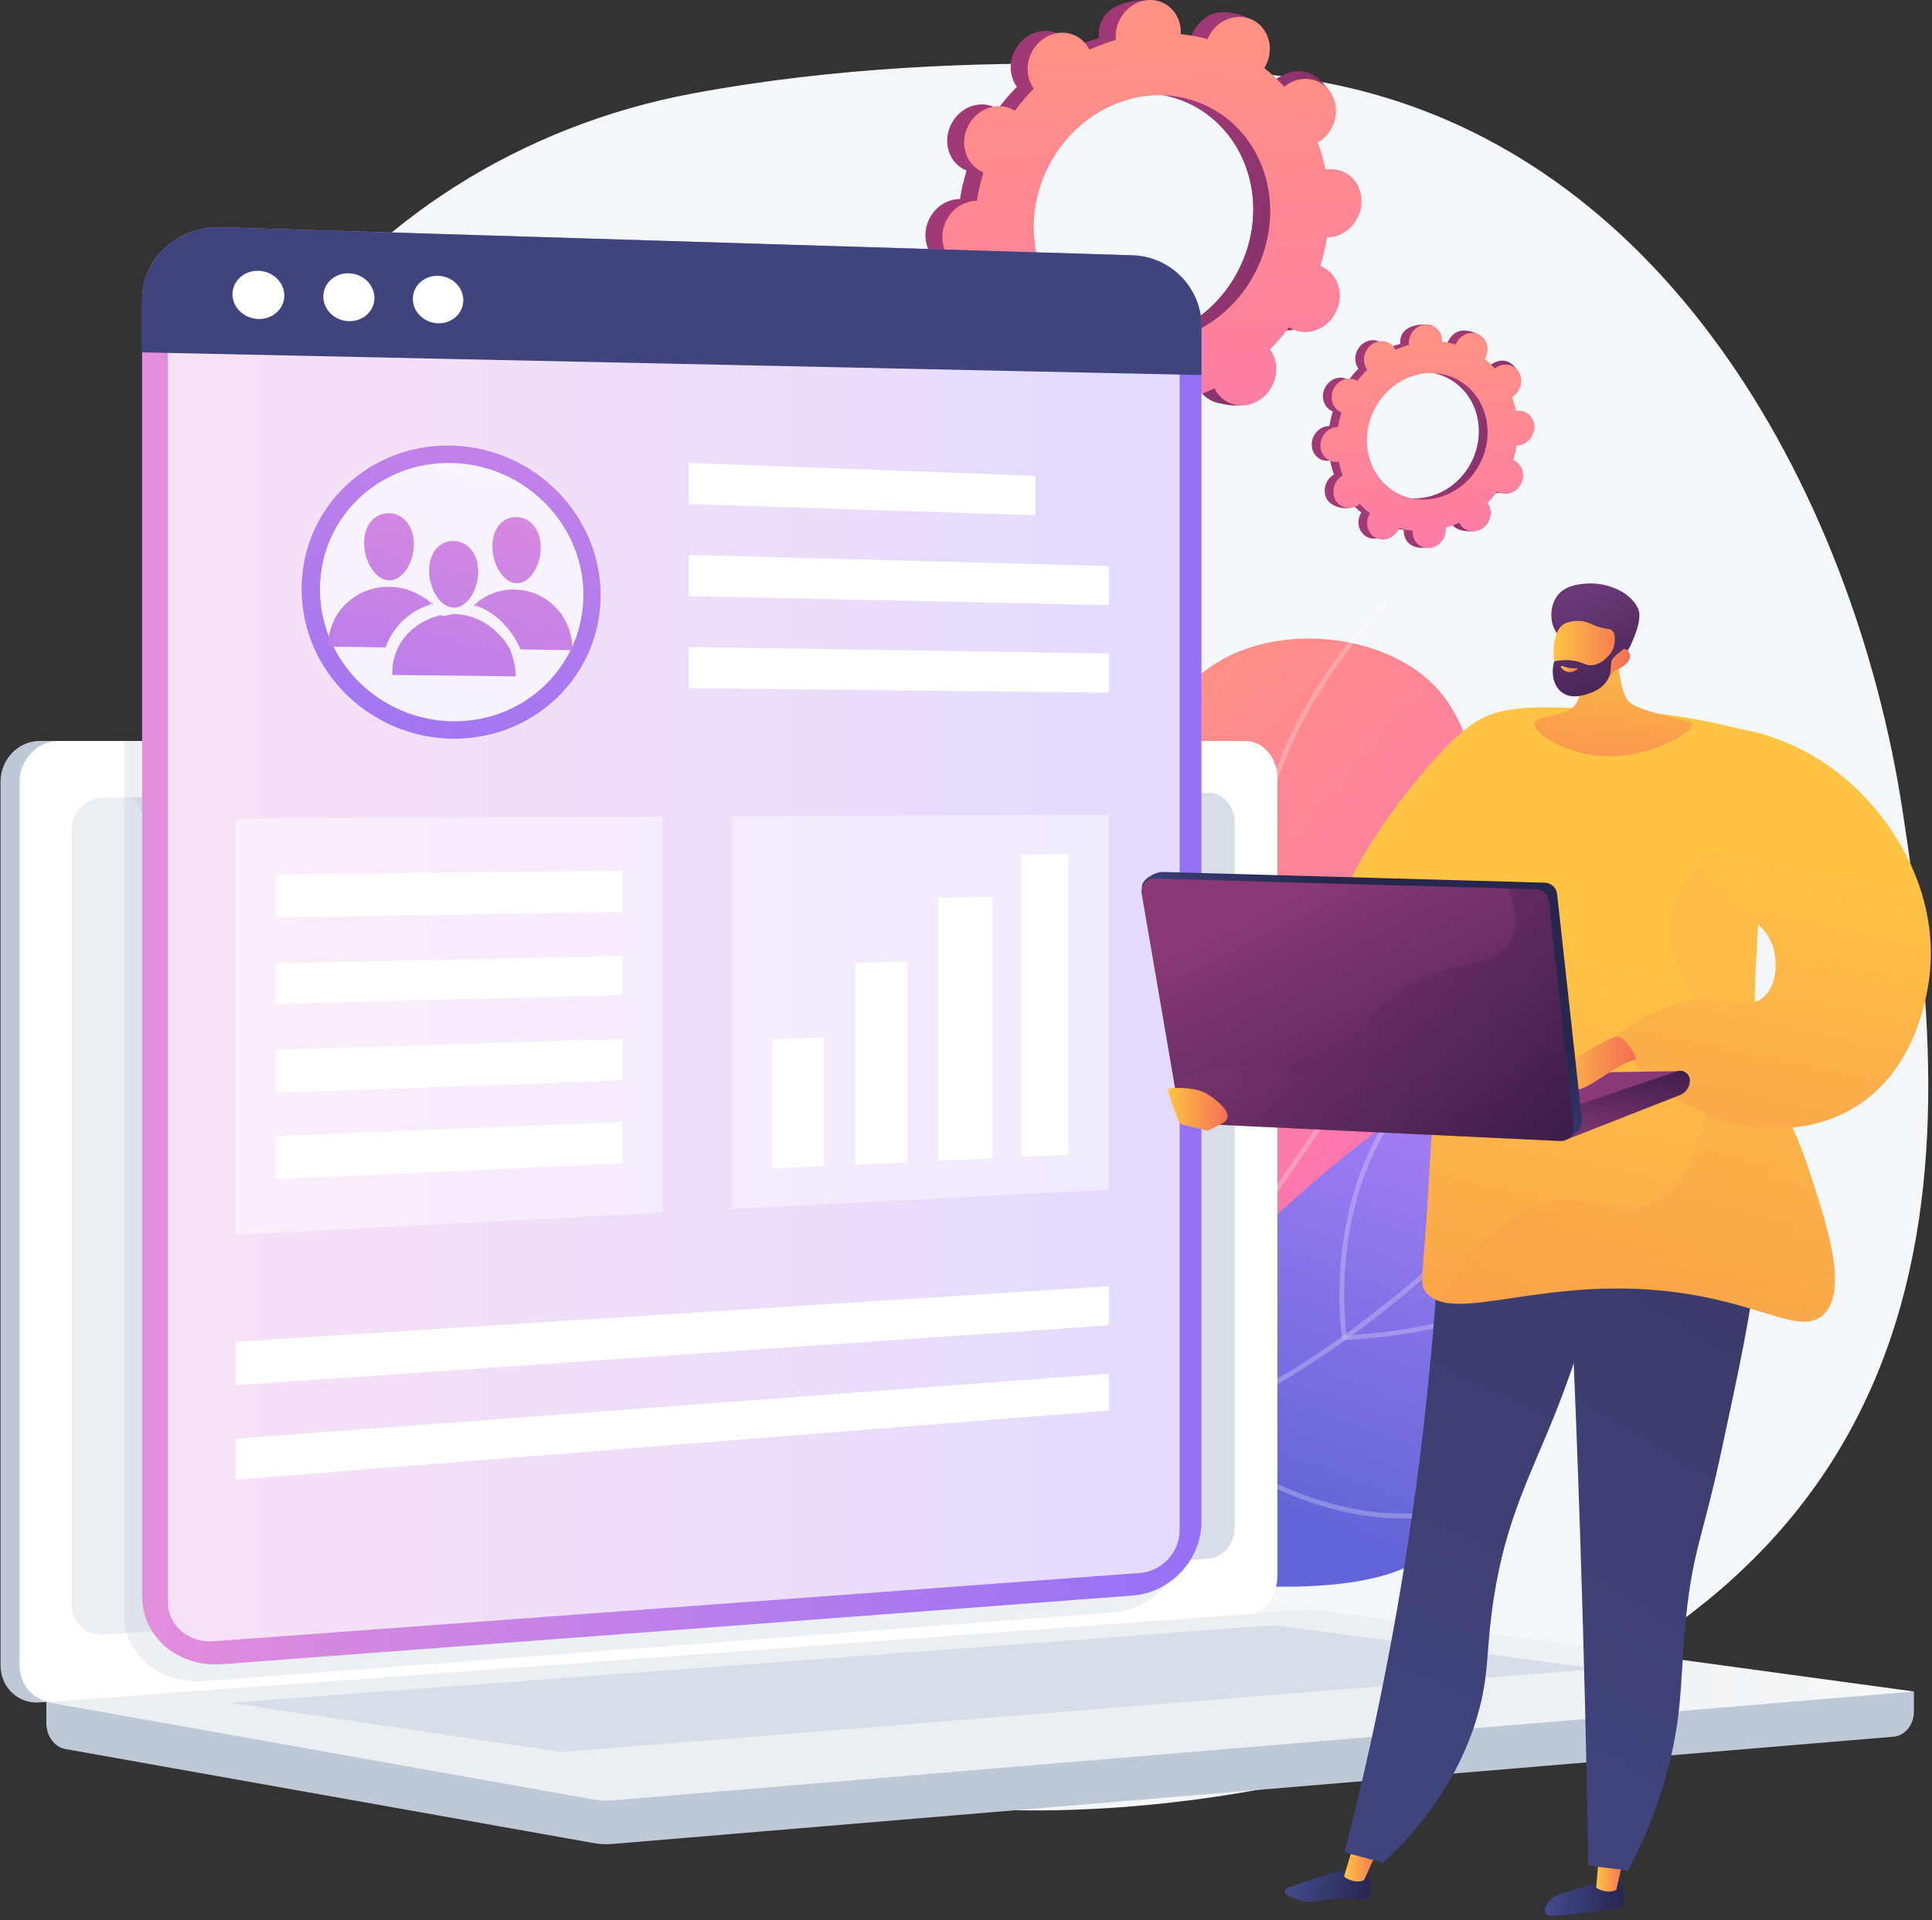 <?xml version="1.0" encoding="UTF-8"?> <svg xmlns="http://www.w3.org/2000/svg" width="341" height="339" viewBox="0 0 341 339" fill="none"><rect x="0" y="0" width="341" height="339" fill="#333333" stroke="none"/> <path d="M335.778 142.96C327.376 87.939 292.912 20.345 224.838 13.274C224.838 13.274 173.149 6.987 122.196 16.512C91.951 22.168 65.435 39.008 48.653 63.199C31.871 87.39 26.273 116.899 33.075 145.028C37.492 163.294 40.484 182.203 39.654 200.983C38.228 233.658 39.047 264.16 70.752 283.642C99.068 301.043 134.701 316.387 168.685 319.075C191.789 320.898 217.698 317.941 239.961 311.935C353.437 281.281 344.193 197.968 335.778 142.96Z" fill="#F4F7FA"></path> <path d="M180.651 260.467C171.01 263.132 163.507 252.03 169.584 244.083C171.465 241.617 173.265 238.952 174.913 236.089C187.16 214.796 180.826 200.831 191.858 162.289C198.835 137.923 203.942 120.989 218.667 115.017C230.202 110.331 246.271 112.949 254.077 122.041C260.575 129.602 262.129 142.55 261.37 151.304C260.75 158.444 258.553 163.165 261.58 167.793C264.665 172.515 269.55 171.545 272.624 175.238C278.841 182.74 269.702 199.92 268.23 202.701C251.798 233.6 215.734 248.021 199.922 254.11C194.581 256.167 188.142 258.399 180.651 260.467Z" fill="url(#paint0_linear)"></path> <g opacity="0.5"> <path opacity="0.5" d="M130.798 271.23L130.704 270.401C146.154 268.671 159.909 265.411 171.572 260.701C188.774 253.759 200.917 243.861 207.66 231.251C212.942 221.376 214.835 210.227 217.465 194.789C219.557 182.46 219.931 173.543 220.258 165.666C220.69 155.371 221.017 147.225 225.049 136.333C229.128 125.278 235.777 114.947 244.811 105.633L245.407 106.217C236.467 115.438 229.876 125.675 225.832 136.625C221.859 147.4 221.52 155.476 221.099 165.701C220.772 173.601 220.398 182.553 218.294 194.929C215.758 209.865 213.76 221.656 208.408 231.648C201.559 244.422 189.277 254.46 171.887 261.472C160.154 266.217 146.329 269.489 130.798 271.23Z" fill="white"></path> <path opacity="0.5" d="M219.334 186.281L218.96 185.989C218.89 185.931 211.761 180.298 205.848 169.967C200.39 160.431 194.874 144.806 199.572 124.553L200.39 124.74C195.751 144.724 201.196 160.139 206.572 169.546C211.644 178.405 217.593 183.745 219.112 185.031C231.324 164.918 246.563 154.237 257.222 148.826C268.873 142.913 277.743 141.802 277.837 141.791L277.93 142.621C277.848 142.632 269.083 143.731 257.56 149.586C246.937 154.997 231.71 165.678 219.568 185.872L219.334 186.281Z" fill="white"></path> <path opacity="0.5" d="M212.685 219.401L212.579 219.121C212.533 218.98 207.566 205.377 199.923 192.721C192.327 180.135 169.398 170.552 169.176 170.458L169.491 169.687C169.725 169.78 192.899 179.48 200.636 192.3C207.706 204.01 212.498 216.526 213.257 218.56C240.206 217.274 281.88 165.69 282.301 165.176L282.956 165.702C282.85 165.83 272.227 179.036 258.379 192.172C239.751 209.865 224.476 219.027 212.988 219.413L212.685 219.401Z" fill="white"></path> <path opacity="0.5" d="M192.608 260.397C183.27 260.397 177.31 259.614 177.216 259.602L176.387 259.497L176.971 258.901C186.203 249.459 188.26 237.573 183.095 223.585C179.227 213.114 172.542 205.354 172.483 205.272L173.114 204.723C173.185 204.804 179.963 212.681 183.889 223.293C188.996 237.106 187.01 249.388 178.163 258.866C181.19 259.193 192.269 260.175 206.737 258.96C222.396 257.639 245.349 253.397 265.8 240.682L305.534 215.977L305.978 216.69L266.244 241.395C245.653 254.203 222.548 258.469 206.783 259.789C201.536 260.245 196.745 260.397 192.608 260.397Z" fill="white"></path> </g> <path d="M161.076 261.449C174.457 269.29 192.63 277.366 213.326 279.411C218.609 279.937 251.226 283.151 254.965 269.606C256.286 264.838 252.909 262.01 254.556 255.606C256.508 248.009 262.503 247.109 270.053 240.6C274.564 236.709 287.746 225.338 283.761 212.529C281.377 204.874 272.974 197.056 264.607 194.52C252.324 190.804 242.531 199.195 226.205 213.674C211.737 226.506 210.849 231.192 200.261 240.261C192.408 246.981 180.078 255.372 161.076 261.449Z" fill="url(#paint1_linear)"></path> <g opacity="0.5"> <path opacity="0.5" d="M167.96 261.636C159.592 261.636 151.389 260.456 143.383 258.107C127.864 253.537 113.629 244.889 101.09 232.396L101.686 231.8C114.132 244.188 128.238 252.766 143.629 257.3C164.127 263.342 185.945 261.554 208.5 252.018C231.99 242.073 250.385 226.202 261.674 214.633C269.481 206.628 275.008 195.969 278.105 182.962L278.923 183.161C275.791 196.332 270.193 207.118 262.27 215.229C250.922 226.857 232.446 242.809 208.828 252.801C194.886 258.679 181.212 261.636 167.96 261.636Z" fill="white"></path> <path opacity="0.5" d="M236.933 236.592L236.875 236.218C236.828 235.949 232.726 208.626 250.08 191.12L250.677 191.704C234.724 207.796 237.225 232.396 237.646 235.715C276.702 233.588 288.599 212.307 291.322 205.81C291.404 205.623 291.451 205.517 291.474 205.482L292.199 205.903L291.836 205.693L292.199 205.903C292.175 205.938 292.152 206.02 292.093 206.137C289.312 212.763 277.158 234.535 237.295 236.568L236.933 236.592Z" fill="white"></path> <path opacity="0.5" d="M247.708 268.063C247.662 268.063 247.615 268.063 247.568 268.063C238.792 268.04 224.932 265.328 208.781 252.555L208.605 252.415L208.629 252.193C208.641 251.982 210.475 231.04 225.107 209.572L239.843 187.952L240.533 188.42L225.796 210.04C212.1 230.129 209.716 249.739 209.482 252.029C218.294 258.971 232.002 267.163 247.568 267.21C247.615 267.21 247.662 267.21 247.697 267.21C256.953 267.21 262.527 264.277 262.585 264.242L262.983 264.978C262.761 265.13 257.175 268.063 247.708 268.063Z" fill="white"></path> </g> <path d="M262.949 86.724C264.375 87.448 266.151 86.782 266.934 85.24C267.717 83.697 267.191 81.874 265.777 81.149C265.707 81.114 265.625 81.079 265.555 81.056C265.824 80.203 266.023 79.35 266.151 78.485C266.233 78.485 266.315 78.485 266.397 78.473C268.021 78.333 269.307 76.837 269.272 75.142C269.236 73.448 267.893 72.197 266.28 72.338C266.198 72.349 266.116 72.361 266.034 72.373C265.871 71.531 265.637 70.713 265.345 69.919C265.415 69.872 265.497 69.825 265.567 69.778C266.958 68.808 267.402 66.892 266.56 65.501C265.719 64.11 263.919 63.76 262.528 64.742C262.458 64.788 262.388 64.847 262.33 64.905C261.78 64.297 261.184 63.736 260.53 63.222C260.577 63.152 260.624 63.07 260.659 62.989C261.442 61.446 262.458 59.775 261.033 59.074C257.725 57.461 256.3 58.84 255.517 60.382C255.481 60.464 255.446 60.546 255.411 60.628C254.617 60.406 253.81 60.254 252.992 60.172C252.992 60.09 253.004 59.997 253.004 59.915C252.969 58.22 253.471 57.309 251.847 57.274C248.306 57.204 247.102 58.746 247.137 60.441C247.137 60.534 247.149 60.616 247.161 60.698C246.343 60.932 245.548 61.224 244.777 61.586C244.742 61.516 244.707 61.434 244.66 61.364C243.818 59.973 242.019 59.635 240.628 60.604C239.237 61.574 238.793 63.491 239.635 64.882C239.681 64.952 239.728 65.022 239.775 65.08C239.155 65.7 238.583 66.366 238.057 67.079C237.987 67.032 237.917 66.997 237.847 66.962C236.421 66.237 234.644 66.903 233.861 68.446C233.078 69.989 233.604 71.812 235.018 72.536C235.089 72.571 235.17 72.606 235.24 72.63C234.972 73.483 234.773 74.336 234.644 75.201C234.563 75.201 234.481 75.201 234.399 75.213C232.775 75.353 231.489 76.849 231.524 78.543C231.559 80.238 232.903 81.488 234.516 81.348C234.598 81.336 234.68 81.325 234.761 81.313C234.925 82.154 235.159 82.972 235.451 83.767C235.381 83.814 235.299 83.861 235.229 83.907C233.838 84.877 233.394 86.794 234.235 88.185C235.077 89.575 237.858 90.23 239.237 89.26C239.307 89.213 238.396 88.851 238.466 88.792C239.015 89.4 239.611 89.961 240.266 90.475C240.219 90.545 240.172 90.627 240.137 90.709C239.354 92.251 239.88 94.075 241.294 94.799C242.72 95.524 244.496 94.858 245.279 93.315C245.314 93.233 245.349 93.151 245.384 93.07C246.179 93.292 246.985 93.444 247.803 93.525C247.803 93.607 247.792 93.701 247.792 93.782C247.827 95.477 249.171 96.727 250.783 96.587C252.408 96.447 253.693 94.951 253.658 93.257C253.658 93.163 253.647 93.081 253.635 92.999C254.453 92.766 255.248 92.474 256.019 92.111C256.054 92.181 256.089 92.263 256.136 92.333C256.977 93.724 258.777 94.075 260.168 93.093C261.558 92.123 262.003 90.206 261.161 88.816C261.114 88.746 261.068 88.675 261.021 88.617C261.64 87.998 262.213 87.332 262.739 86.619C262.809 86.654 262.879 86.689 262.949 86.724ZM245.244 86.957C240.09 84.34 238.209 77.69 241.037 72.104C243.877 66.518 250.351 64.122 255.505 66.74C260.659 69.358 262.54 76.007 259.712 81.593C256.872 87.168 250.398 89.575 245.244 86.957Z" fill="url(#paint2_linear)"></path> <path d="M266.398 78.485C268.022 78.345 269.308 76.849 269.272 75.154C269.237 73.46 267.893 72.209 266.281 72.35C266.199 72.361 266.117 72.373 266.035 72.385C265.872 71.543 265.638 70.725 265.346 69.93C265.416 69.884 265.498 69.837 265.568 69.79C266.959 68.82 268.665 66.471 267.695 65.174C265.837 62.708 263.92 63.772 262.529 64.742C262.459 64.788 262.389 64.847 262.331 64.905C261.781 64.297 261.185 63.736 260.531 63.222C260.578 63.152 260.624 63.07 260.66 62.989C261.08 62.147 261.127 61.224 260.847 60.441C259.503 62.802 258.182 65.162 256.885 67.546C260.998 70.561 262.307 76.498 259.736 81.57C257.563 85.859 253.227 88.266 248.996 87.974C248.809 88.465 248.622 88.956 248.424 89.435C247.874 90.756 247.255 92.041 246.624 93.327C247.021 93.397 247.407 93.455 247.804 93.502C247.804 93.584 247.793 93.677 247.793 93.759C247.828 95.454 248.856 96.891 251.789 96.728C253.414 96.646 253.694 94.928 253.659 93.233C253.659 93.14 253.648 93.058 253.636 92.976C254.454 92.742 255.249 92.45 256.02 92.088C256.055 92.158 256.09 92.24 256.137 92.31C256.978 93.701 259.888 94.297 261.279 93.327C262.67 92.357 262.003 90.195 261.162 88.792C261.115 88.722 261.069 88.652 261.022 88.594C261.641 87.974 262.214 87.308 262.74 86.595C262.81 86.642 262.88 86.677 262.95 86.712C264.376 87.437 266.152 86.771 266.935 85.228C267.718 83.685 267.192 81.862 265.778 81.138C265.708 81.103 265.626 81.068 265.556 81.044C265.825 80.191 266.024 79.338 266.152 78.473C266.234 78.497 266.316 78.497 266.398 78.485Z" fill="url(#paint3_linear)"></path> <path d="M264.48 86.899C265.906 87.623 267.682 86.957 268.465 85.415C269.248 83.872 268.723 82.049 267.308 81.324C267.238 81.289 267.157 81.254 267.086 81.231C267.355 80.378 267.554 79.525 267.682 78.66C267.764 78.66 267.846 78.66 267.928 78.648C269.552 78.508 270.838 77.012 270.803 75.317C270.768 73.623 269.424 72.372 267.811 72.513C267.729 72.524 267.647 72.536 267.566 72.548C267.402 71.706 267.168 70.888 266.876 70.094C266.946 70.047 267.028 70 267.098 69.953C268.489 68.983 268.933 67.067 268.092 65.676C267.25 64.285 265.45 63.935 264.06 64.916C263.99 64.963 263.919 65.022 263.861 65.08C263.312 64.472 262.716 63.911 262.061 63.397C262.108 63.327 262.155 63.245 262.19 63.163C262.973 61.621 262.447 59.798 261.033 59.073C259.607 58.349 257.831 59.015 257.048 60.557C257.013 60.639 256.978 60.721 256.943 60.803C256.148 60.581 255.342 60.429 254.523 60.347C254.523 60.265 254.535 60.172 254.535 60.09C254.5 58.395 253.156 57.145 251.543 57.285C249.919 57.425 248.633 58.921 248.669 60.616C248.669 60.709 248.68 60.791 248.692 60.873C247.874 61.107 247.079 61.399 246.308 61.761C246.273 61.691 246.238 61.609 246.191 61.539C245.35 60.148 243.55 59.798 242.159 60.779C240.768 61.749 240.324 63.666 241.166 65.057C241.213 65.127 241.259 65.197 241.306 65.255C240.687 65.875 240.114 66.541 239.588 67.254C239.518 67.207 239.448 67.172 239.378 67.137C237.952 66.412 236.176 67.078 235.393 68.621C234.61 70.164 235.136 71.987 236.55 72.711C236.62 72.746 236.702 72.781 236.772 72.805C236.503 73.658 236.304 74.511 236.176 75.376C236.094 75.376 236.012 75.376 235.93 75.388C234.306 75.528 233.02 77.024 233.055 78.718C233.09 80.413 234.434 81.663 236.047 81.523C236.129 81.511 236.211 81.5 236.293 81.488C236.456 82.329 236.69 83.147 236.982 83.942C236.912 83.989 236.83 84.035 236.76 84.082C235.369 85.052 234.925 86.969 235.767 88.359C236.608 89.75 238.408 90.101 239.798 89.119C239.869 89.072 239.939 89.014 239.997 88.956C240.546 89.563 241.142 90.124 241.797 90.638C241.75 90.709 241.703 90.79 241.668 90.872C240.885 92.415 241.411 94.238 242.825 94.962C244.251 95.687 246.027 95.021 246.81 93.478C246.845 93.396 246.88 93.315 246.916 93.233C247.71 93.455 248.517 93.607 249.335 93.689C249.335 93.77 249.323 93.864 249.323 93.946C249.358 95.64 250.702 96.891 252.315 96.75C253.939 96.61 255.225 95.114 255.19 93.42C255.19 93.326 255.178 93.245 255.166 93.163C255.984 92.929 256.779 92.637 257.55 92.275C257.585 92.345 257.62 92.426 257.667 92.497C258.509 93.887 260.308 94.238 261.699 93.256C263.09 92.286 263.534 90.37 262.692 88.979C262.646 88.909 262.599 88.839 262.552 88.78C263.171 88.161 263.744 87.495 264.27 86.782C264.328 86.817 264.399 86.864 264.48 86.899ZM246.775 87.132C241.622 84.515 239.74 77.865 242.568 72.279C245.408 66.693 251.882 64.297 257.036 66.915C262.19 69.533 264.071 76.182 261.243 81.768C258.403 87.343 251.929 89.75 246.775 87.132Z" fill="url(#paint4_linear)"></path> <path d="M224.956 57.72C227.738 59.134 231.232 57.837 232.763 54.822C234.294 51.807 233.277 48.219 230.496 46.805C230.356 46.735 230.204 46.665 230.052 46.606C230.566 44.935 230.963 43.264 231.22 41.581C231.384 41.581 231.536 41.581 231.699 41.558C234.878 41.277 237.391 38.355 237.321 35.048C237.251 31.729 234.633 29.275 231.454 29.555C231.29 29.567 231.127 29.602 230.963 29.626C230.636 27.978 230.18 26.377 229.608 24.823C229.748 24.741 229.9 24.647 230.04 24.554C232.751 22.649 233.628 18.897 231.98 16.163C230.332 13.428 226.803 12.762 224.08 14.667C223.94 14.76 223.811 14.866 223.683 14.971C222.607 13.79 221.439 12.692 220.165 11.687C220.258 11.535 220.34 11.395 220.422 11.231C221.953 8.216 223.951 4.932 221.147 3.565C214.661 0.398 211.879 3.109 210.348 6.124C210.266 6.276 210.196 6.44 210.138 6.592C208.572 6.159 206.994 5.855 205.405 5.692C205.417 5.528 205.428 5.353 205.417 5.189C205.346 1.87 206.328 0.082 203.149 0.024C196.208 -0.116 193.859 2.899 193.929 6.218C193.929 6.393 193.952 6.556 193.964 6.732C192.374 7.188 190.808 7.76 189.289 8.473C189.219 8.321 189.137 8.181 189.055 8.041C187.408 5.306 183.878 4.64 181.155 6.545C178.444 8.45 177.568 12.201 179.215 14.936C179.297 15.076 179.391 15.204 179.484 15.333C178.28 16.537 177.159 17.846 176.118 19.248C175.978 19.166 175.85 19.084 175.698 19.003C172.916 17.589 169.422 18.886 167.891 21.901C166.36 24.916 167.377 28.504 170.158 29.918C170.299 29.988 170.451 30.058 170.602 30.116C170.088 31.788 169.691 33.459 169.434 35.142C169.27 35.142 169.118 35.142 168.955 35.153C165.776 35.434 163.263 38.355 163.333 41.663C163.404 44.982 166.021 47.436 169.2 47.155C169.364 47.144 169.527 47.12 169.691 47.085C170.018 48.733 170.474 50.334 171.047 51.888C170.906 51.97 170.754 52.064 170.614 52.157C167.903 54.062 167.026 57.813 168.674 60.548C170.322 63.283 175.768 64.545 178.479 62.64C178.619 62.547 176.843 61.845 176.972 61.728C178.047 62.909 179.215 64.007 180.489 65.012C180.396 65.164 180.314 65.305 180.232 65.468C178.701 68.483 179.718 72.071 182.499 73.485C185.281 74.899 188.775 73.602 190.306 70.587C190.388 70.435 190.458 70.271 190.516 70.119C192.082 70.552 193.66 70.856 195.249 71.019C195.238 71.183 195.226 71.358 195.238 71.522C195.308 74.841 197.925 77.295 201.104 77.014C204.283 76.734 206.796 73.812 206.725 70.505C206.725 70.33 206.702 70.166 206.69 69.991C208.28 69.535 209.846 68.962 211.365 68.249C211.435 68.401 211.517 68.542 211.599 68.682C213.246 71.417 216.776 72.083 219.499 70.178C222.21 68.273 223.087 64.522 221.439 61.787C221.357 61.647 221.263 61.518 221.17 61.389C222.374 60.186 223.496 58.877 224.536 57.475C224.676 57.556 224.816 57.638 224.956 57.72ZM190.283 58.152C180.185 53.022 176.492 40.003 182.044 29.065C187.595 18.126 200.286 13.416 210.383 18.547C220.48 23.677 224.173 36.696 218.622 47.635C213.071 58.573 200.38 63.283 190.283 58.152Z" fill="url(#paint5_linear)"></path> <path d="M231.711 41.567C234.89 41.287 237.403 38.365 237.333 35.058C237.262 31.739 234.645 29.285 231.466 29.565C231.302 29.577 231.139 29.612 230.975 29.635C230.648 27.987 230.192 26.386 229.619 24.832C229.76 24.75 229.912 24.657 230.052 24.563C232.763 22.658 236.129 18.066 234.212 15.518C230.578 10.68 226.815 12.772 224.103 14.677C223.963 14.77 223.835 14.875 223.706 14.98C222.631 13.8 221.462 12.701 220.188 11.696C220.282 11.544 220.364 11.404 220.446 11.241C221.275 9.605 221.357 7.793 220.796 6.262C218.178 10.878 215.584 15.518 213.048 20.169C221.1 26.071 223.671 37.711 218.634 47.632C214.369 56.035 205.884 60.756 197.598 60.172C197.225 61.13 196.862 62.089 196.465 63.047C195.39 65.618 194.174 68.142 192.947 70.666C193.719 70.807 194.49 70.924 195.261 71.005C195.25 71.169 195.238 71.344 195.25 71.508C195.32 74.827 197.33 77.643 203.079 77.34C206.258 77.176 206.807 73.799 206.737 70.491C206.737 70.316 206.714 70.152 206.702 69.977C208.292 69.521 209.858 68.949 211.377 68.236C211.447 68.388 211.529 68.528 211.611 68.668C213.258 71.403 218.961 72.56 221.673 70.655C224.384 68.75 223.087 64.508 221.439 61.785C221.357 61.645 221.264 61.516 221.17 61.387C222.374 60.184 223.496 58.875 224.536 57.472C224.676 57.554 224.805 57.636 224.957 57.718C227.738 59.132 231.232 57.835 232.763 54.82C234.294 51.804 233.277 48.217 230.496 46.803C230.356 46.733 230.204 46.662 230.052 46.604C230.566 44.933 230.963 43.262 231.221 41.579C231.384 41.579 231.548 41.579 231.711 41.567Z" fill="url(#paint6_linear)"></path> <path d="M227.948 58.057C230.729 59.471 234.223 58.174 235.754 55.159C237.285 52.144 236.268 48.556 233.487 47.142C233.347 47.072 233.195 47.002 233.043 46.943C233.557 45.272 233.954 43.601 234.212 41.918C234.375 41.918 234.527 41.918 234.691 41.895C237.869 41.614 240.382 38.692 240.312 35.385C240.242 32.066 237.624 29.612 234.445 29.892C234.282 29.904 234.118 29.939 233.954 29.963C233.627 28.315 233.171 26.714 232.599 25.16C232.739 25.078 232.891 24.984 233.031 24.891C235.742 22.986 236.619 19.234 234.971 16.5C233.323 13.765 229.794 13.099 227.071 15.004C226.931 15.097 226.802 15.203 226.674 15.308C225.599 14.127 224.43 13.029 223.156 12.024C223.25 11.872 223.331 11.732 223.413 11.568C224.944 8.553 223.927 4.965 221.146 3.551C218.365 2.137 214.87 3.434 213.339 6.449C213.258 6.601 213.188 6.765 213.129 6.917C211.563 6.484 209.985 6.181 208.396 6.017C208.408 5.853 208.419 5.678 208.408 5.514C208.338 2.196 205.72 -0.259 202.541 0.022C199.362 0.302 196.85 3.224 196.92 6.531C196.92 6.707 196.943 6.87 196.955 7.045C195.366 7.501 193.8 8.074 192.28 8.787C192.21 8.635 192.128 8.495 192.047 8.354C190.399 5.62 186.87 4.954 184.147 6.858C181.435 8.763 180.559 12.515 182.207 15.249C182.288 15.39 182.382 15.518 182.475 15.647C181.272 16.85 180.15 18.159 179.11 19.562C178.969 19.48 178.841 19.398 178.689 19.316C175.908 17.902 172.413 19.199 170.882 22.215C169.351 25.23 170.368 28.817 173.15 30.231C173.29 30.302 173.442 30.372 173.594 30.43C173.079 32.101 172.682 33.772 172.425 35.455C172.261 35.455 172.109 35.455 171.946 35.467C168.767 35.747 166.255 38.669 166.325 41.976C166.395 45.295 169.013 47.749 172.191 47.469C172.355 47.457 172.519 47.434 172.682 47.399C173.009 49.047 173.465 50.648 174.038 52.202C173.898 52.284 173.746 52.377 173.605 52.471C170.894 54.376 170.018 58.127 171.665 60.862C173.313 63.596 176.843 64.263 179.565 62.358C179.706 62.264 179.834 62.159 179.963 62.042C181.038 63.222 182.207 64.321 183.48 65.326C183.387 65.478 183.305 65.618 183.223 65.782C181.692 68.797 182.709 72.385 185.491 73.799C188.272 75.213 191.766 73.915 193.297 70.9C193.379 70.749 193.449 70.585 193.507 70.433C195.073 70.865 196.651 71.169 198.24 71.333C198.229 71.496 198.217 71.672 198.229 71.835C198.299 75.154 200.917 77.609 204.095 77.328C207.274 77.047 209.787 74.126 209.717 70.819C209.717 70.643 209.693 70.48 209.682 70.304C211.271 69.849 212.837 69.276 214.356 68.563C214.426 68.715 214.508 68.855 214.59 68.996C216.238 71.73 219.767 72.396 222.49 70.491C225.201 68.587 226.078 64.835 224.43 62.1C224.348 61.96 224.255 61.832 224.161 61.703C225.365 60.499 226.487 59.191 227.527 57.788C227.667 57.893 227.807 57.975 227.948 58.057ZM193.274 58.489C183.177 53.359 179.484 40.34 185.035 29.402C190.586 18.463 203.277 13.754 213.375 18.884C223.472 24.014 227.165 37.033 221.613 47.971C216.062 58.91 203.371 63.62 193.274 58.489Z" fill="url(#paint7_linear)"></path> <path d="M337.799 298.612L8.182 295.772V304.198C8.182 306.489 9.619 308.429 11.571 308.78L104.771 325.374C105.881 325.573 107.003 325.62 108.113 325.526L334.223 306.594C336.245 306.431 337.811 304.479 337.811 302.118V298.612H337.799Z" fill="#BFC8D6"></path> <path d="M222.116 137.292V278.324C222.116 280.101 221.473 281.76 220.433 282.999C219.428 284.203 218.037 284.997 216.518 285.114L65.038 296.275L8.568 300.459H8.557L8.171 300.47L6.944 300.54C3.193 300.821 0.096 297.876 0.096 293.973V137.958C0.096 134.066 3.239 130.806 6.991 130.806H216.495C219.591 130.817 222.116 133.774 222.116 137.292Z" fill="#BFC8D6"></path> <path d="M225.459 137.292V278.324C225.459 281.047 223.951 283.466 221.847 284.542C221.812 284.553 221.777 284.577 221.742 284.588C221.544 284.682 221.333 284.775 221.123 284.845C221.076 284.857 221.029 284.88 220.983 284.892C220.948 284.904 220.901 284.916 220.866 284.927C220.714 284.974 220.562 285.009 220.398 285.032C220.211 285.067 220.024 285.091 219.826 285.114L218.762 285.184L68.03 296.275H68.018L10.334 300.529C9.773 300.575 9.235 300.564 8.721 300.47C8.674 300.459 8.627 300.47 8.569 300.47H8.557C8.429 300.47 8.265 300.388 8.137 300.353C5.449 299.617 3.462 297.105 3.462 293.984V137.97C3.462 134.078 6.594 130.817 10.345 130.817H219.849C222.934 130.817 225.459 133.774 225.459 137.292Z" fill="white"></path> <path d="M213.316 275.157L18.187 288.562C15.137 288.772 12.659 286.365 12.659 283.186V146.594C12.659 143.415 15.137 140.833 18.187 140.809L213.316 139.968C215.864 139.956 217.921 142.293 217.921 145.192V269.594C217.921 272.504 215.864 274.982 213.316 275.157Z" fill="#D8DEE8"></path> <path d="M122.488 135.188C122.488 136.637 121.412 137.818 120.08 137.818C118.748 137.818 117.661 136.649 117.661 135.2C117.661 133.751 118.748 132.57 120.08 132.57C121.412 132.559 122.488 133.727 122.488 135.188Z" fill="white"></path> <path opacity="0.48" d="M10.332 300.528L218.772 285.184L219.836 285.102C221.25 284.997 222.547 284.296 223.529 283.232C208.523 282.414 199.209 277.085 193.202 271.593C181.13 260.549 183.222 249.657 170.215 242.388C153.982 233.331 141.221 244.807 128.903 233.483C121.435 226.611 125.105 221.493 115.908 211.232C105.729 199.873 99.103 203.682 88.877 193.457C75.94 180.52 82.414 170.458 71.265 161.179C57.756 149.913 43.171 160.337 30.304 149.539C24.753 144.876 21.715 138.109 20.125 130.899H10.344C6.592 130.899 3.542 134.054 3.542 137.946V293.961C3.542 297.876 6.592 300.809 10.332 300.528Z" fill="white"></path> <path d="M229.711 284.249L8.182 300.482L104.771 317.684C105.881 317.883 107.003 317.929 108.113 317.836L337.799 298.612L233.229 284.354C232.072 284.202 230.891 284.167 229.711 284.249Z" fill="url(#paint8_linear)"></path> <path d="M40.508 300.622L224.944 286.902L282.021 294.627L99.174 309.294L40.508 300.622Z" fill="#D8DEE8"></path> <path opacity="0.3" d="M208.712 130.817V271.64C208.712 272.937 208.455 274.211 208.069 275.414C207.543 277.121 206.632 278.687 205.486 280.031C203.278 282.625 200.076 284.378 196.511 284.658L44.821 296.111L35.88 296.789C33.718 296.953 31.685 296.66 29.85 295.983C26.169 294.65 23.434 291.799 22.347 288.176C22.02 287.089 21.903 285.944 21.903 284.74V130.829H208.712V130.817Z" fill="#BFC8D6"></path> <path d="M199.912 45.073L39.223 40.118C31.439 39.873 25.082 45.552 25.082 52.798V281.748C25.082 288.994 31.428 294.381 39.223 293.797L199.9 281.678C206.632 281.175 212.054 275.344 212.054 268.671V57.543C212.066 50.858 206.643 45.283 199.912 45.073Z" fill="url(#paint9_linear)"></path> <path opacity="0.74" d="M29.617 282.8V51.548C29.617 47.376 33.263 44.103 37.763 44.244L201.175 48.988C205.055 49.105 208.199 52.319 208.199 56.175V270.19C208.199 274.047 205.067 277.401 201.175 277.693L37.763 289.742C33.275 290.081 29.617 286.972 29.617 282.8Z" fill="white"></path> <path d="M199.912 45.073L39.223 40.118C31.439 39.873 25.082 45.552 25.082 52.798V62.206L212.054 66.214V57.543C212.066 50.858 206.643 45.283 199.912 45.073Z" fill="url(#paint10_linear)"></path> <path d="M50.184 52.178C50.184 54.527 48.139 56.374 45.614 56.315C43.09 56.257 41.033 54.294 41.033 51.945C41.033 49.596 43.09 47.737 45.614 47.808C48.15 47.878 50.184 49.829 50.184 52.178Z" fill="white"></path> <path d="M66.089 52.588C66.089 54.913 64.079 56.76 61.59 56.701C59.089 56.643 57.067 54.691 57.067 52.354C57.067 50.017 59.089 48.17 61.59 48.24C64.068 48.322 66.089 50.262 66.089 52.588Z" fill="white"></path> <path d="M81.774 52.997C81.774 55.311 79.787 57.134 77.333 57.075C74.868 57.017 72.869 55.089 72.869 52.763C72.869 50.438 74.868 48.614 77.333 48.685C79.787 48.755 81.774 50.683 81.774 52.997Z" fill="white"></path> <path d="M106.009 105.095C106.009 119.142 94.509 130.466 80.076 130.408C65.363 130.338 53.232 118.511 53.232 103.973C53.232 89.435 65.363 78.111 80.076 78.672C94.509 79.233 106.009 91.048 106.009 105.095Z" fill="url(#paint11_linear)"></path> <path opacity="0.9" d="M102.97 105.025C102.97 117.424 92.803 127.416 80.076 127.334C67.128 127.252 56.47 116.816 56.47 104.031C56.47 91.246 67.128 81.266 80.076 81.745C92.803 82.213 102.97 92.625 102.97 105.025Z" fill="white"></path> <path d="M78.184 106.52C78.756 106.976 79.399 107.245 80.077 107.268C80.766 107.28 81.409 107.034 81.982 106.59C83.407 105.492 84.401 103.213 84.401 100.899C84.401 97.662 82.473 95.57 80.077 95.5C77.681 95.43 75.73 97.428 75.73 100.689C75.741 103.026 76.734 105.363 78.184 106.52Z" fill="url(#paint12_linear)"></path> <path d="M90.162 114.946C89.741 114.082 89.192 113.264 88.608 112.527C88.549 112.457 88.432 112.387 88.362 112.317C88.362 112.305 88.339 112.305 88.327 112.294C88.304 112.27 88.28 112.247 88.269 112.235C88.245 112.2 88.21 112.165 88.175 112.142C88.164 112.118 88.152 112.107 88.129 112.095C88.07 112.025 88 111.955 87.942 111.885C87.93 111.873 87.918 111.861 87.906 111.85C87.883 111.826 87.86 111.803 87.836 111.779L87.825 111.768C87.801 111.744 87.79 111.733 87.766 111.709C87.743 111.686 87.719 111.663 87.696 111.639C87.684 111.627 87.673 111.604 87.649 111.592C87.603 111.546 87.556 111.499 87.521 111.464C87.509 111.452 87.497 111.452 87.497 111.44C87.439 111.382 87.381 111.335 87.322 111.277C87.299 111.253 87.275 111.23 87.252 111.207C87.205 111.172 87.159 111.125 87.112 111.09C87.1 111.078 87.088 111.067 87.077 111.067C85.756 109.933 84.167 109.103 82.402 108.682C82.344 108.671 82.285 108.659 82.227 108.647C81.701 108.531 81.175 108.46 80.626 108.425C80.439 108.414 80.263 108.402 80.076 108.39C79.293 108.379 78.534 109.021 77.798 108.601H77.774C77.774 108.601 77.774 108.601 77.763 108.601C77.751 108.601 77.751 108.601 77.739 108.589V108.601C74.315 109.442 71.475 111.569 70.108 114.654C69.547 115.928 69.231 117.33 69.231 118.815V119.154L91.015 119.399V119.06C91.003 117.623 90.583 116.22 90.162 114.946Z" fill="url(#paint13_linear)"></path> <path d="M68.671 102.453C71.09 102.512 73.053 99.322 73.053 96.049C73.053 92.789 71.09 90.674 68.671 90.603C66.24 90.533 64.265 92.532 64.265 95.816C64.265 99.099 66.24 102.395 68.671 102.453Z" fill="url(#paint14_linear)"></path> <path d="M75.881 106.766C75.893 106.766 75.893 106.52 75.893 106.52C76.033 106.52 76.185 106.766 76.337 106.602C76.349 106.614 76.337 106.742 76.349 106.754L76.337 106.883L76.384 106.532V106.544L76.372 106.532C75.951 106.532 75.495 105.901 75.016 105.55C75.028 105.562 75.028 105.644 75.04 105.656L75.028 105.691C73.252 104.405 71.171 103.634 68.799 103.587C62.734 103.458 57.919 108.168 57.919 114.082V114.14L68.098 114.292C68.098 114.292 68.016 114.339 68.028 114.327C69.325 110.727 72.188 107.888 75.881 106.766Z" fill="url(#paint15_linear)"></path> <path d="M76.384 106.906C76.466 106.953 76.513 107 76.56 107.059C76.513 107 76.466 106.953 76.384 106.906Z" fill="url(#paint16_linear)"></path> <path d="M91.18 102.956C93.529 103.014 95.433 99.859 95.433 96.645C95.433 93.431 93.529 91.351 91.18 91.281C88.819 91.211 86.902 93.186 86.902 96.423C86.902 99.66 88.819 102.909 91.18 102.956Z" fill="url(#paint17_linear)"></path> <path d="M90.84 104.078C88.632 104.031 86.738 104.65 85.032 105.761C84.483 106.111 84.05 106.52 83.571 106.976H83.618C83.817 107.034 84.039 106.929 84.226 106.999C87.895 108.308 90.583 111.569 91.857 114.642L101.043 114.782V114.724C101.054 108.974 96.683 104.206 90.84 104.078Z" fill="url(#paint18_linear)"></path> <path d="M182.733 90.966L121.577 88.991V81.722L182.733 84.001V90.966Z" fill="white"></path> <path d="M195.716 106.836L121.577 105.235V97.966L195.716 99.929V106.836Z" fill="white"></path> <path d="M195.716 122.274L121.577 121.491V114.222L195.716 115.367V122.274Z" fill="white"></path> <path d="M195.716 233.974L41.571 244.538V236.884L195.716 227.067V233.974Z" fill="white"></path> <path d="M195.716 249.003L41.571 261.203V253.993L195.716 242.505V249.003Z" fill="white"></path> <path opacity="0.42" d="M116.973 214.084L41.571 217.964V144.526L116.973 144.176V214.084Z" fill="white"></path> <path d="M109.855 161.015L48.699 161.985V154.354L109.855 153.688V161.015Z" fill="white"></path> <path d="M109.854 175.659L48.698 177.236V170.061L109.854 168.775V175.659Z" fill="white"></path> <path d="M109.854 190.746L48.698 192.931V185.312L109.854 183.418V190.746Z" fill="white"></path> <path d="M109.854 205.401L48.698 208.182V200.551L109.854 198.073V205.401Z" fill="white"></path> <path opacity="0.42" d="M195.715 210.016L129.113 213.452V144.116L195.715 143.801V210.016Z" fill="white"></path> <path d="M145.45 205.879L136.241 206.3V183.441L145.45 183.161V205.879Z" fill="white"></path> <path d="M160.117 205.189L150.896 205.634V170.001L160.117 169.791V205.189Z" fill="white"></path> <path d="M175.193 204.488L165.563 204.921V158.455L175.193 158.327V204.488Z" fill="white"></path> <path d="M188.596 203.846L180.217 204.255V150.859L188.596 150.777V203.846Z" fill="white"></path> <path d="M237.051 165.187C233.007 160.863 244.203 144.642 250.198 137.537C255.434 131.331 260.821 124.939 267.424 125.745C273.22 126.458 278.877 132.57 279.216 138.436C280.115 154.225 242.8 171.334 237.051 165.187Z" fill="url(#paint19_linear)"></path> <path d="M285.62 331.918C286.38 332.538 286.52 334.08 286.614 335.097C286.661 335.553 286.672 335.775 286.625 335.938C286.263 337.095 284.008 337.224 280.467 337.586C274.881 338.159 273.221 338.591 272.777 337.762C272.368 336.979 273.361 335.705 273.467 335.564C274.063 334.805 274.799 334.536 276.224 334.069C278.866 333.204 280.642 332.725 281.18 332.584C284.557 331.673 285.118 331.509 285.62 331.918Z" fill="url(#paint20_linear)"></path> <path d="M282.29 326.812L281.729 333.181C281.893 333.485 283.786 334.408 285.282 333.625L286.72 327.361L282.29 326.812Z" fill="url(#paint21_linear)"></path> <path d="M241.293 331.1C242.205 332.105 242.415 333.963 241.621 334.875C240.838 335.775 239.669 335.097 236.338 335.202C232.774 335.307 231.839 336.149 229.42 335.483C228.438 335.214 226.709 334.559 226.744 333.858C226.767 333.367 227.644 333.11 230.589 332.129C234.761 330.726 234.737 330.656 235.625 330.504C237.858 330.13 240.09 329.768 241.293 331.1Z" fill="url(#paint22_linear)"></path> <path d="M239.016 325.28L237.228 331.229C237.368 331.544 239.179 332.608 240.733 331.942L243.386 326.168L239.016 325.28Z" fill="url(#paint23_linear)"></path> <path d="M254.897 195.081C254.64 215.065 253.272 237.526 250.012 261.928C246.775 286.049 242.252 307.844 237.309 327.01C239.587 327.618 241.866 328.237 244.145 328.845C249.93 323.446 257.222 314.961 260.752 302.959C262.937 295.515 262.213 291.682 263.592 282.519C265.8 267.935 270.265 260.292 274.892 248.535C279.041 237.97 283.949 222.451 286.591 201.719C276.014 199.522 265.45 197.301 254.897 195.081Z" fill="url(#paint24_linear)"></path> <path d="M275.478 193.176C276.868 218.583 278.025 244.468 278.89 270.81C279.544 290.572 280.024 310.088 280.339 329.347C282.665 329.639 285.002 329.92 287.328 330.212C289.583 326.017 292.563 319.612 294.62 311.409C297.109 301.44 296.537 295.515 297.623 285.172C298.851 273.579 300.627 271.055 303.771 256.435C310.163 226.752 313.353 211.921 306.225 202.689C303.911 199.686 296.653 192.171 275.478 193.176Z" fill="url(#paint25_linear)"></path> <path d="M309.427 129.31C303.969 127.779 295.976 125.979 286.182 125.43C272.217 124.635 265.24 124.249 260.285 127.568C248.856 135.246 257.702 152.975 253.028 196.916C252.362 203.192 252.21 209.514 251.731 215.801C250.924 226.214 250.749 226.787 251.473 227.839C256.02 234.453 272.977 224.473 297.834 228.423C311.741 230.632 318.051 235.715 321.861 232.046C326.302 227.768 322.492 216.257 319.208 206.347C315.445 194.976 313.12 194.824 310.981 186.258C308.749 177.306 310.093 172.69 310.444 158.573C310.607 151.83 310.572 141.779 309.427 129.31Z" fill="url(#paint26_linear)"></path> <g opacity="0.3"> <path opacity="0.3" d="M275.616 211.804C282.114 211.29 286.333 214.971 291.931 212.108C299.62 208.182 302.086 195.969 301.607 187.321C300.859 174.185 293.368 170.726 294.654 162.242C295.355 157.649 298.627 151.56 310.395 145.332C310.547 150.567 310.524 155.043 310.43 158.584C310.08 172.701 308.736 177.317 310.968 186.269C313.107 194.836 315.432 194.987 319.195 206.358C322.479 216.269 326.289 227.78 321.848 232.057C318.038 235.727 311.728 230.643 297.821 228.434C276.399 225.033 260.856 231.964 254.055 229.72C262.282 216.128 269.738 212.272 275.616 211.804Z" fill="url(#paint27_linear)"></path> </g> <path d="M300.556 130.221C305.196 126.411 314.522 130.723 317.022 131.88C330.929 138.308 343.422 155.651 340.325 173.975C339.858 176.721 337.708 189.577 326.827 195.806C317.011 201.427 303.747 199.978 293.124 192.019C291.674 190.734 290.225 189.448 288.765 188.151C287.339 186.608 285.913 185.066 284.476 183.523C286.719 181.653 290.541 178.965 295.893 177.236C302.952 174.957 308.094 179.047 311.378 175.938C313.645 173.788 313.645 170.002 313.084 167.711C311.962 163.083 307.872 161.774 304.471 158.491C296.478 150.742 295.005 134.779 300.556 130.221Z" fill="url(#paint28_linear)"></path> <path d="M233.885 190.021L296.069 189.098L279.533 197.08L233.722 194.077L233.885 190.021Z" fill="url(#paint29_linear)"></path> <path d="M298.267 190.745C298.267 191.914 297.542 192.954 296.444 193.351L276.577 201.146L276.483 195.747L296.07 189.098C297.169 188.782 298.267 189.6 298.267 190.745Z" fill="url(#paint30_linear)"></path> <path d="M288.694 187.064C289.08 186.982 286.836 182.518 285.072 183.032C283.307 183.547 274.706 188.537 273.923 190.594C273.14 192.65 273.14 192.65 273.14 192.65C273.14 192.65 276.891 192.943 279.217 192.16C281.554 191.365 285.586 187.765 288.694 187.064Z" fill="url(#paint31_linear)"></path> <path d="M274.835 157.836L279.217 197.757C279.369 199.136 277.441 201.181 276.062 201.123L211.751 197.173C210.699 197.126 209.811 196.343 209.636 195.303L201.561 156.749C201.315 155.347 203.839 153.898 205.265 153.933L272.661 155.826C273.783 155.861 274.706 156.726 274.835 157.836Z" fill="url(#paint32_linear)"></path> <path d="M273.361 159.005L277.744 198.926C277.896 200.305 276.785 201.485 275.395 201.427L210.266 198.341C209.214 198.295 208.326 197.512 208.151 196.471L201.501 157.742C201.256 156.34 202.366 155.066 203.791 155.101L271.188 156.994C272.309 157.03 273.244 157.883 273.361 159.005Z" fill="url(#paint33_linear)"></path> <path opacity="0.3" d="M235.124 188.981C240.816 186.573 238.805 181.969 245.513 176.242C254.372 168.693 263.406 171.965 266.561 166.11C267.543 164.287 268.01 161.447 266.304 156.854L271.189 156.995C272.311 157.03 273.246 157.883 273.362 159.005L277.745 198.926C277.897 200.305 276.787 201.485 275.396 201.427L210.267 198.342C209.215 198.295 208.327 197.512 208.152 196.472L207.229 191.131C209.204 190.032 211.564 189.027 214.322 188.478C223.893 186.527 228.58 191.762 235.124 188.981Z" fill="url(#paint34_linear)"></path> <path d="M206.176 192.755C206.071 192.428 206.293 192.101 206.631 192.089C208.01 192.019 211.201 191.996 212.966 193.071C215.256 194.473 218.213 197.033 215.724 198.318L213.398 199.522C213.293 199.58 213.176 199.592 213.059 199.569C212.229 199.382 208.747 198.61 208.373 198.423C208.01 198.248 206.69 194.31 206.176 192.755Z" fill="url(#paint35_linear)"></path> <path d="M285.141 110.179C285.106 114.316 285.573 117.6 286.005 119.855C286.508 122.426 286.87 123.092 287.326 123.642C288.015 124.46 289.067 125.137 295.004 126.61C298.229 127.405 298.65 127.393 298.72 127.708C299.071 129.274 290.271 134.592 281.167 133.318C275.604 132.535 270.532 129.356 270.848 127.685C271.164 126.002 276.715 126.902 278.374 123.875C279.531 121.76 278.234 118.768 276.703 116.279C278.187 113.498 283.656 112.948 285.141 110.179Z" fill="url(#paint36_linear)"></path> <path d="M274.81 111.815C273.501 110.073 273.42 107.023 274.927 105.095C276.224 103.435 278.281 103.202 279.508 103.062C283.061 102.653 287.549 104.137 289.115 107.409C290.038 109.349 288.039 113.381 287.724 114.105C287.373 114.923 286.73 115.204 286.134 115.823C285.305 116.676 284.019 118.044 281.916 120.334C281.752 119.656 281.507 118.827 281.109 117.927C280.957 117.576 280.35 116.221 279.426 115.087C277.557 112.82 276.061 113.463 274.81 111.815Z" fill="url(#paint37_linear)"></path> <path d="M284.907 118.406C284.907 118.406 282.57 122.239 277.919 121.936C273.747 121.667 273.139 112.318 275.803 110.331C276.692 109.665 278.468 109.396 279.917 109.805C280.77 110.039 281.062 110.401 282.465 110.763C283.762 111.102 284.124 110.95 284.51 111.289C285.001 111.698 285.351 112.703 284.545 115.438C285.34 114.631 286.298 114.328 286.976 114.643C287.081 114.69 287.373 114.889 287.525 115.181C288.109 116.256 287.128 117.623 284.907 118.406Z" fill="url(#paint38_linear)"></path> <path d="M284.697 110.728C284.499 110.88 285.106 111.628 285.153 112.691C285.247 114.748 283.155 117.226 281.028 117.436C279.766 117.565 279.427 116.805 277.346 116.583C276.061 116.443 274.986 116.606 274.32 116.758C273.665 119.014 274.285 121.269 275.792 122.309C277.417 123.431 279.497 122.753 280.362 122.461C280.946 122.274 282.804 121.667 283.774 119.96C284.791 118.184 283.797 117.109 284.954 115.905C285.539 115.297 286.31 115.04 287.058 113.86C287.257 113.544 287.397 113.264 287.479 113.065C286.415 111.932 284.989 110.518 284.697 110.728Z" fill="url(#paint39_linear)"></path> <path d="M275.838 117.588C275.838 117.588 276.738 118.055 278.292 117.973C278.362 117.973 278.456 117.997 278.456 118.032C278.491 118.184 277.497 118.838 276.574 118.581C275.92 118.394 275.417 117.775 275.499 117.623C275.546 117.564 275.686 117.564 275.838 117.588Z" fill="url(#paint40_linear)"></path> <defs> <linearGradient id="paint0_linear" x1="176.746" y1="159.224" x2="252.239" y2="224.153" gradientUnits="userSpaceOnUse"> <stop stop-color="#FF9085"></stop> <stop offset="1" stop-color="#FB6FBB"></stop> </linearGradient> <linearGradient id="paint1_linear" x1="243.66" y1="185.004" x2="214.139" y2="264.244" gradientUnits="userSpaceOnUse"> <stop stop-color="#AA80F9"></stop> <stop offset="0.996" stop-color="#6165D7"></stop> </linearGradient> <linearGradient id="paint2_linear" x1="297.223" y1="89.924" x2="252.879" y2="77.376" gradientUnits="userSpaceOnUse"> <stop stop-color="#311944"></stop> <stop offset="1" stop-color="#A03976"></stop> </linearGradient> <linearGradient id="paint3_linear" x1="297.108" y1="90.335" x2="252.764" y2="77.786" gradientUnits="userSpaceOnUse"> <stop stop-color="#311944"></stop> <stop offset="1" stop-color="#A03976"></stop> </linearGradient> <linearGradient id="paint4_linear" x1="251.717" y1="61.901" x2="252.411" y2="117.897" gradientUnits="userSpaceOnUse"> <stop stop-color="#FF9085"></stop> <stop offset="1" stop-color="#FB6FBB"></stop> </linearGradient> <linearGradient id="paint5_linear" x1="292.1" y1="63.975" x2="205.235" y2="39.394" gradientUnits="userSpaceOnUse"> <stop stop-color="#311944"></stop> <stop offset="1" stop-color="#A03976"></stop> </linearGradient> <linearGradient id="paint6_linear" x1="291.872" y1="64.777" x2="205.007" y2="40.196" gradientUnits="userSpaceOnUse"> <stop stop-color="#311944"></stop> <stop offset="1" stop-color="#A03976"></stop> </linearGradient> <linearGradient id="paint7_linear" x1="202.958" y1="9.079" x2="204.316" y2="118.77" gradientUnits="userSpaceOnUse"> <stop stop-color="#FF9085"></stop> <stop offset="1" stop-color="#FB6FBB"></stop> </linearGradient> <linearGradient id="paint8_linear" x1="85.175" y1="301.046" x2="414.8" y2="301.046" gradientUnits="userSpaceOnUse"> <stop offset="0.494" stop-color="#EBEFF2"></stop> <stop offset="1" stop-color="white"></stop> </linearGradient> <linearGradient id="paint9_linear" x1="25.087" y1="166.98" x2="212.064" y2="166.98" gradientUnits="userSpaceOnUse"> <stop offset="0.004" stop-color="#E38DDD"></stop> <stop offset="1" stop-color="#9571F6"></stop> </linearGradient> <linearGradient id="paint10_linear" x1="119.569" y1="50.19" x2="103.6" y2="194.532" gradientUnits="userSpaceOnUse"> <stop stop-color="#40447E"></stop> <stop offset="0.996" stop-color="#3C3B6B"></stop> </linearGradient> <linearGradient id="paint11_linear" x1="98.576" y1="22.38" x2="68.535" y2="152.556" gradientUnits="userSpaceOnUse"> <stop offset="0.004" stop-color="#E38DDD"></stop> <stop offset="1" stop-color="#9571F6"></stop> </linearGradient> <linearGradient id="paint12_linear" x1="85.831" y1="76.547" x2="65.407" y2="162.684" gradientUnits="userSpaceOnUse"> <stop offset="0.004" stop-color="#E38DDD"></stop> <stop offset="1" stop-color="#9571F6"></stop> </linearGradient> <linearGradient id="paint13_linear" x1="89.88" y1="77.321" x2="69.312" y2="164.065" gradientUnits="userSpaceOnUse"> <stop offset="0.004" stop-color="#E38DDD"></stop> <stop offset="1" stop-color="#9571F6"></stop> </linearGradient> <linearGradient id="paint14_linear" x1="74.025" y1="73.338" x2="53.452" y2="160.103" gradientUnits="userSpaceOnUse"> <stop offset="0.004" stop-color="#E38DDD"></stop> <stop offset="1" stop-color="#9571F6"></stop> </linearGradient> <linearGradient id="paint15_linear" x1="75.433" y1="74.812" x2="55.606" y2="158.433" gradientUnits="userSpaceOnUse"> <stop offset="0.004" stop-color="#E38DDD"></stop> <stop offset="1" stop-color="#9571F6"></stop> </linearGradient> <linearGradient id="paint16_linear" x1="84.043" y1="75.049" x2="62.974" y2="163.905" gradientUnits="userSpaceOnUse"> <stop offset="0.004" stop-color="#E38DDD"></stop> <stop offset="1" stop-color="#9571F6"></stop> </linearGradient> <linearGradient id="paint17_linear" x1="95.298" y1="79.184" x2="75.033" y2="164.65" gradientUnits="userSpaceOnUse"> <stop offset="0.004" stop-color="#E38DDD"></stop> <stop offset="1" stop-color="#9571F6"></stop> </linearGradient> <linearGradient id="paint18_linear" x1="99.345" y1="81.232" x2="79.843" y2="163.479" gradientUnits="userSpaceOnUse"> <stop offset="0.004" stop-color="#E38DDD"></stop> <stop offset="1" stop-color="#9571F6"></stop> </linearGradient> <linearGradient id="paint19_linear" x1="255.992" y1="159.127" x2="215.795" y2="351.903" gradientUnits="userSpaceOnUse"> <stop stop-color="#FFC444"></stop> <stop offset="0.996" stop-color="#F36F56"></stop> </linearGradient> <linearGradient id="paint20_linear" x1="272.747" y1="334.763" x2="286.665" y2="335.165" gradientUnits="userSpaceOnUse"> <stop stop-color="#444B8C"></stop> <stop offset="0.996" stop-color="#26264F"></stop> </linearGradient> <linearGradient id="paint21_linear" x1="281.734" y1="330.369" x2="286.726" y2="330.369" gradientUnits="userSpaceOnUse"> <stop stop-color="#FFC444"></stop> <stop offset="0.996" stop-color="#F36F56"></stop> </linearGradient> <linearGradient id="paint22_linear" x1="227.55" y1="330.93" x2="241.814" y2="334.851" gradientUnits="userSpaceOnUse"> <stop stop-color="#444B8C"></stop> <stop offset="0.996" stop-color="#26264F"></stop> </linearGradient> <linearGradient id="paint23_linear" x1="237.228" y1="328.721" x2="243.393" y2="328.721" gradientUnits="userSpaceOnUse"> <stop stop-color="#FFC444"></stop> <stop offset="0.996" stop-color="#F36F56"></stop> </linearGradient> <linearGradient id="paint24_linear" x1="232.41" y1="306.851" x2="271.866" y2="217.907" gradientUnits="userSpaceOnUse"> <stop stop-color="#40447E"></stop> <stop offset="0.996" stop-color="#3C3B6B"></stop> </linearGradient> <linearGradient id="paint25_linear" x1="251.788" y1="311.065" x2="301.843" y2="227.623" gradientUnits="userSpaceOnUse"> <stop stop-color="#40447E"></stop> <stop offset="0.996" stop-color="#3C3B6B"></stop> </linearGradient> <linearGradient id="paint26_linear" x1="292.492" y1="166.738" x2="252.295" y2="359.513" gradientUnits="userSpaceOnUse"> <stop stop-color="#FFC444"></stop> <stop offset="0.996" stop-color="#F36F56"></stop> </linearGradient> <linearGradient id="paint27_linear" x1="303.509" y1="288.569" x2="285.864" y2="204.755" gradientUnits="userSpaceOnUse"> <stop stop-color="#FFC444"></stop> <stop offset="0.996" stop-color="#F36F56"></stop> </linearGradient> <linearGradient id="paint28_linear" x1="318.553" y1="149.357" x2="286.756" y2="301.846" gradientUnits="userSpaceOnUse"> <stop stop-color="#FFC444"></stop> <stop offset="0.996" stop-color="#F36F56"></stop> </linearGradient> <linearGradient id="paint29_linear" x1="255.738" y1="215.736" x2="263.262" y2="194.419" gradientUnits="userSpaceOnUse"> <stop stop-color="#311944"></stop> <stop offset="1" stop-color="#893976"></stop> </linearGradient> <linearGradient id="paint30_linear" x1="288.606" y1="184.851" x2="285.847" y2="203.91" gradientUnits="userSpaceOnUse"> <stop stop-color="#311944"></stop> <stop offset="1" stop-color="#893976"></stop> </linearGradient> <linearGradient id="paint31_linear" x1="273.143" y1="187.843" x2="288.734" y2="187.843" gradientUnits="userSpaceOnUse"> <stop stop-color="#FFC444"></stop> <stop offset="0.996" stop-color="#F36F56"></stop> </linearGradient> <linearGradient id="paint32_linear" x1="233.945" y1="186.52" x2="248.613" y2="165.692" gradientUnits="userSpaceOnUse"> <stop stop-color="#444B8C"></stop> <stop offset="0.996" stop-color="#26264F"></stop> </linearGradient> <linearGradient id="paint33_linear" x1="262.079" y1="220.991" x2="229.979" y2="155.788" gradientUnits="userSpaceOnUse"> <stop stop-color="#311944"></stop> <stop offset="1" stop-color="#893976"></stop> </linearGradient> <linearGradient id="paint34_linear" x1="277.761" y1="179.141" x2="207.241" y2="179.141" gradientUnits="userSpaceOnUse"> <stop stop-color="#311944"></stop> <stop offset="1" stop-color="#893976"></stop> </linearGradient> <linearGradient id="paint35_linear" x1="206.145" y1="195.818" x2="216.663" y2="195.818" gradientUnits="userSpaceOnUse"> <stop stop-color="#FFC444"></stop> <stop offset="0.996" stop-color="#F36F56"></stop> </linearGradient> <linearGradient id="paint36_linear" x1="285.813" y1="110.217" x2="283.124" y2="155.934" gradientUnits="userSpaceOnUse"> <stop stop-color="#FFC444"></stop> <stop offset="0.996" stop-color="#F36F56"></stop> </linearGradient> <linearGradient id="paint37_linear" x1="290.291" y1="131.22" x2="279.86" y2="104.438" gradientUnits="userSpaceOnUse"> <stop stop-color="#311944"></stop> <stop offset="1" stop-color="#6B3976"></stop> </linearGradient> <linearGradient id="paint38_linear" x1="274.2" y1="115.791" x2="287.69" y2="115.791" gradientUnits="userSpaceOnUse"> <stop stop-color="#FFC444"></stop> <stop offset="0.996" stop-color="#F36F56"></stop> </linearGradient> <linearGradient id="paint39_linear" x1="287.07" y1="132.489" x2="276.628" y2="105.68" gradientUnits="userSpaceOnUse"> <stop stop-color="#311944"></stop> <stop offset="1" stop-color="#6B3976"></stop> </linearGradient> <linearGradient id="paint40_linear" x1="275.496" y1="118.108" x2="278.461" y2="118.108" gradientUnits="userSpaceOnUse"> <stop stop-color="#FFC444"></stop> <stop offset="0.996" stop-color="#F36F56"></stop> </linearGradient> </defs> </svg> 